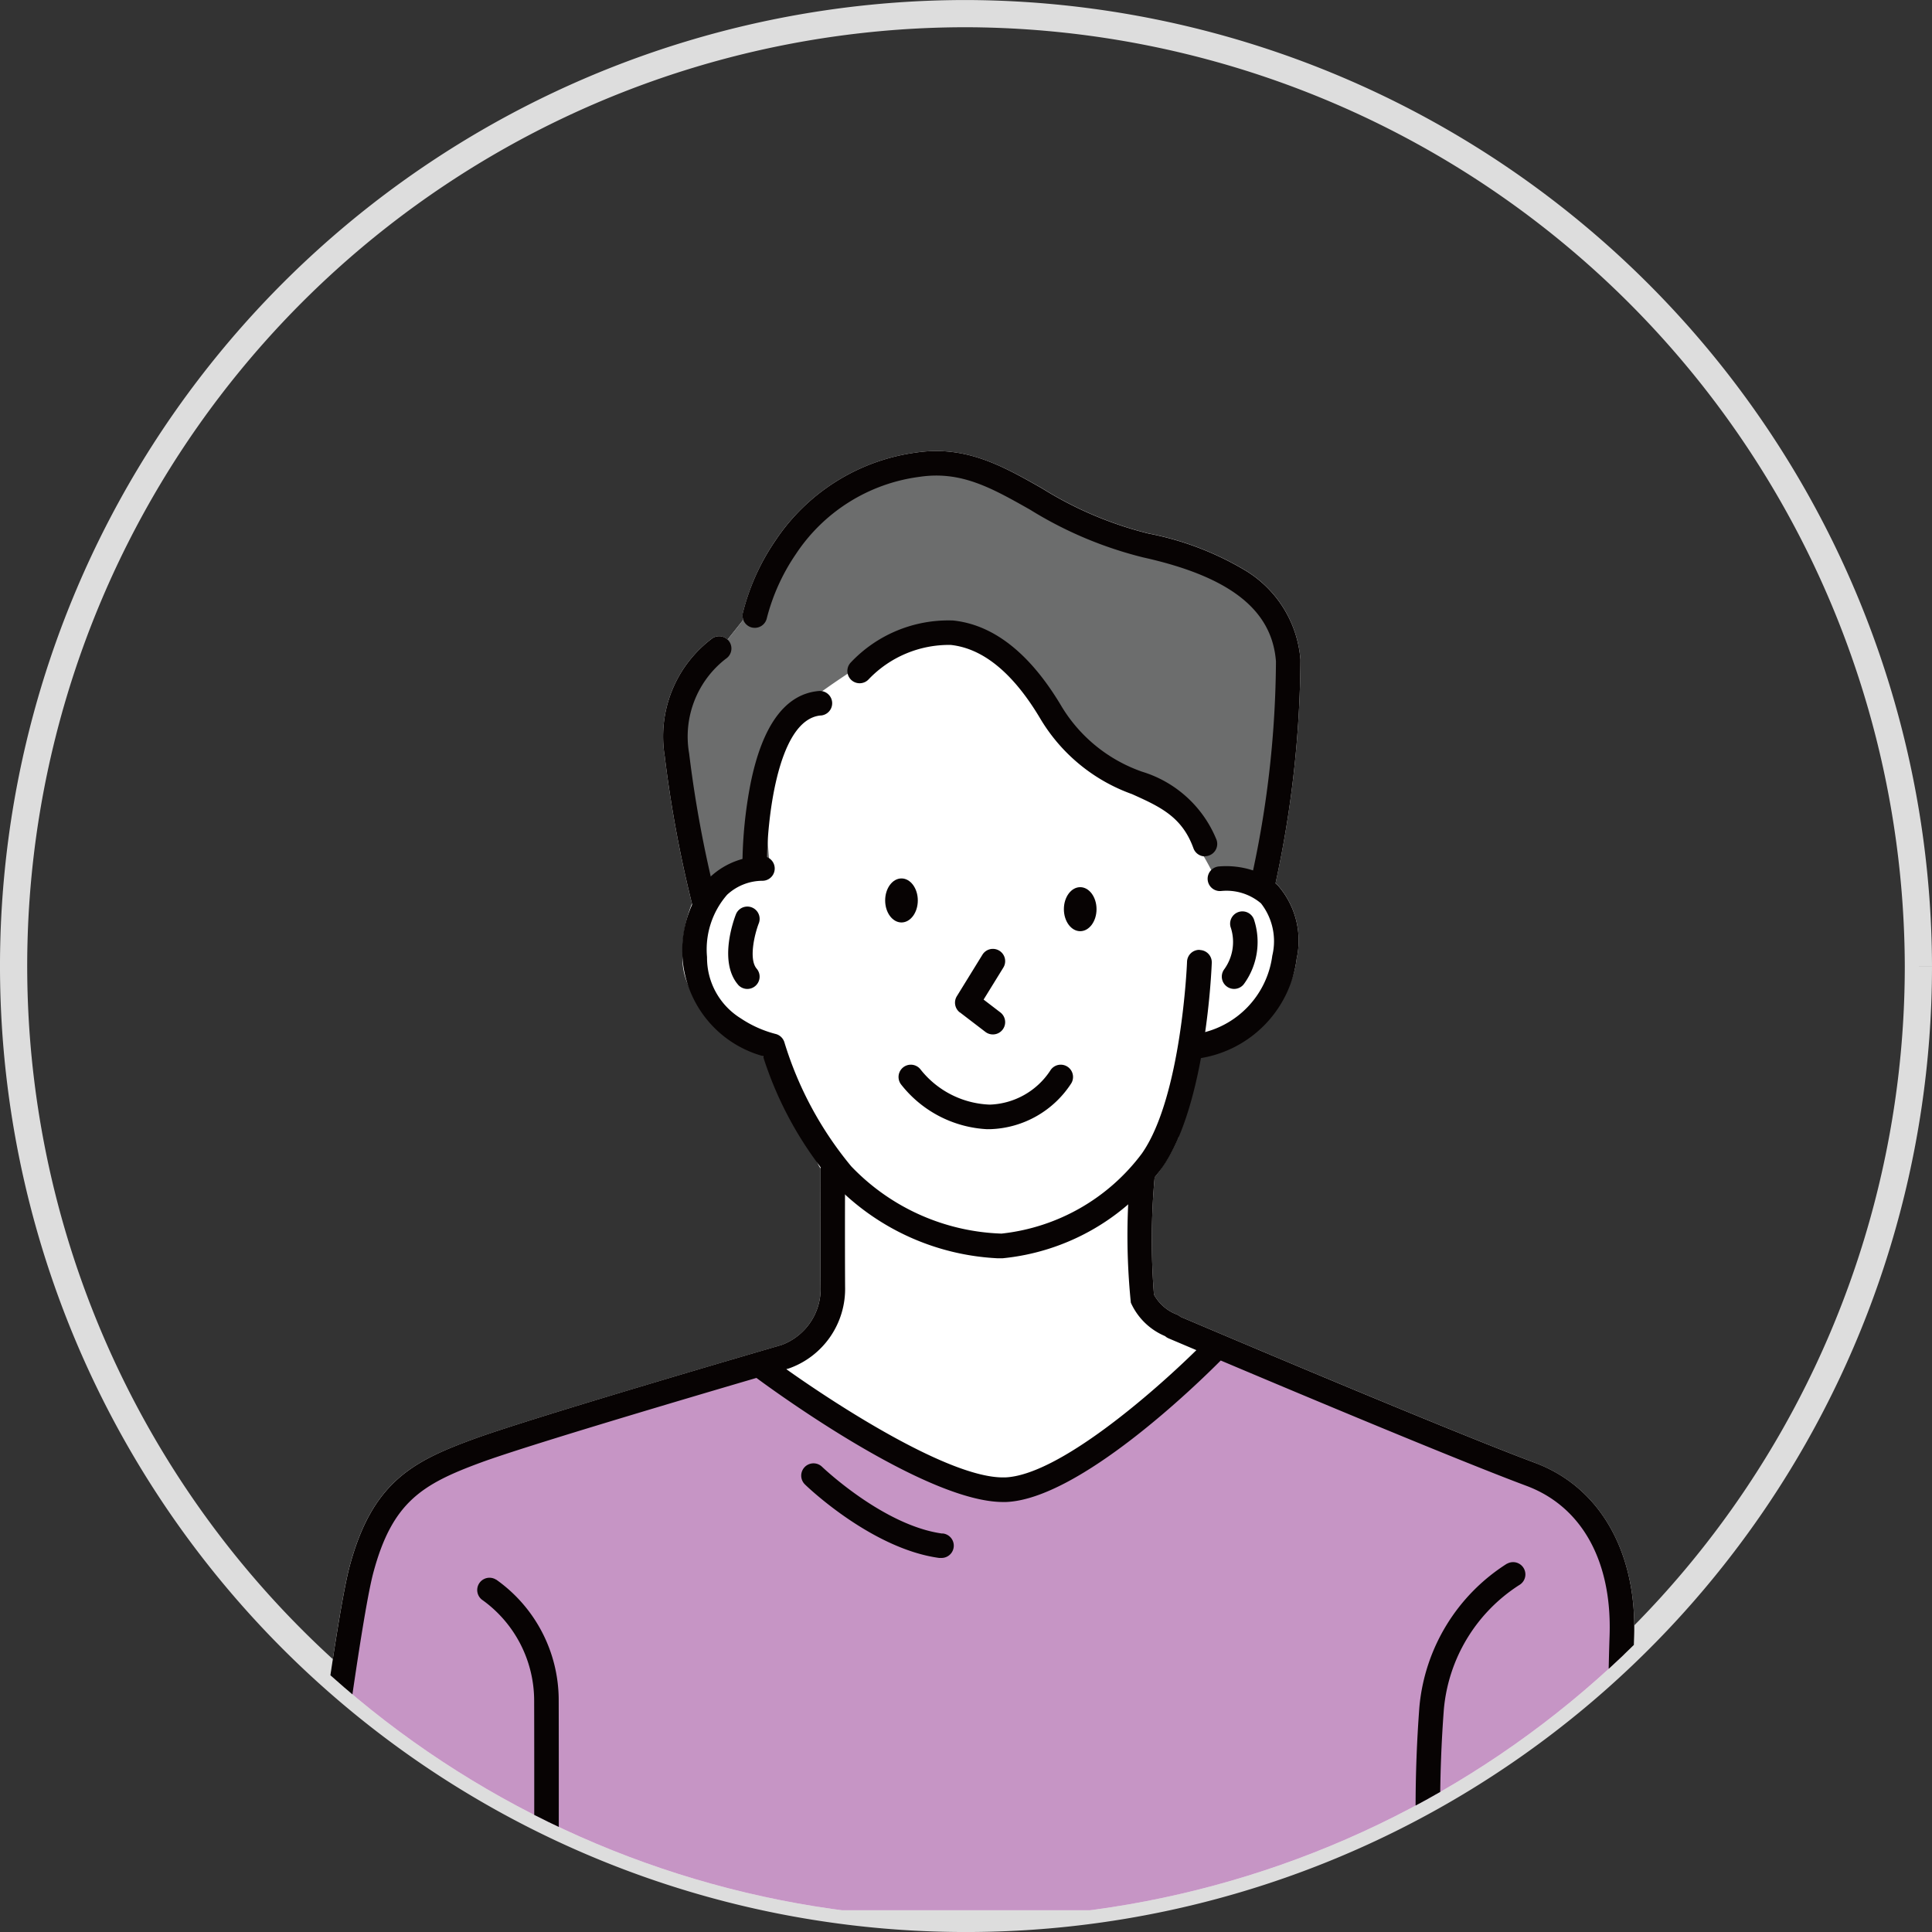 <svg xmlns="http://www.w3.org/2000/svg" xmlns:xlink="http://www.w3.org/1999/xlink" width="71" height="71.001" viewBox="0 0 71 71.001">
  <rect x="0" y="0" width="71" height="71.001" fill="#333333" stroke="none"/>
  <defs>
    <clipPath id="clip-path">
      <path id="パス_6421" data-name="パス 6421" d="M284.375,35a35,35,0,1,1-35-35,35.1,35.1,0,0,1,35,35" transform="translate(-214.375)" fill="#fff"/>
    </clipPath>
    <clipPath id="clip-path-2">
      <rect id="長方形_850" data-name="長方形 850" width="49.059" height="54.017" fill="none"/>
    </clipPath>
  </defs>
  <g id="グループ_6548" data-name="グループ 6548" transform="translate(-797.5 -1467.5)">
    <path id="パス_5724" data-name="パス 5724" d="M70.375,356a35,35,0,1,1-35-35,35.1,35.1,0,0,1,35,35" transform="translate(797.625 1147.001)" fill="none" stroke="#ddd" stroke-width="1"/>
    <g id="マスクグループ_81" data-name="マスクグループ 81" transform="translate(798 1468)" clip-path="url(#clip-path)">
      <g id="グループ_6507" data-name="グループ 6507" transform="translate(10.5 16.075)">
        <g id="グループ_6506" data-name="グループ 6506" clip-path="url(#clip-path-2)">
          <path id="パス_6289" data-name="パス 6289" d="M377.6,293.651c.024,0,.289-.35,0,0" transform="translate(-345.741 -268.731)" fill="#fff" fill-rule="evenodd"/>
          <path id="パス_6290" data-name="パス 6290" d="M373.98,295.344c-.739.079-.024.058,0,0" transform="translate(-342.119 -270.423)" fill="#fff" fill-rule="evenodd"/>
          <path id="パス_6291" data-name="パス 6291" d="M45.415,37.185c-3.277-1.225-12.088-4.967-13.035-5.37a.451.451,0,0,0-.135-.084,1.6,1.6,0,0,1-.836-.73,25.486,25.486,0,0,1,.024-4.308q.141-.175.271-.359a6.007,6.007,0,0,0,.58-1.063c.171-.2-.441-.326-.422-.349-.024.058-.739.079,0,0,.006-.006.761-2.986.767-2.993.047-.058,1.273-.456,1.273-.456s.652-.247.657-.26c.912-.547,1.9-.991,2.094-2.559a3.078,3.078,0,0,0-.677-2.676c-.032-.032-.065-.063-.1-.093a39.588,39.588,0,0,0,.916-8.217,4.217,4.217,0,0,0-2.1-3.326,10.98,10.98,0,0,0-3.487-1.313A13.544,13.544,0,0,1,27.3,1.371C25.857.555,24.494-.215,22.665.057A7.406,7.406,0,0,0,17.491,3.3,8.23,8.23,0,0,0,16.3,5.956a.448.448,0,0,0,.018.247l-.58.729a.451.451,0,0,0-.553-.054A4.5,4.5,0,0,0,13.43,11.22a44.454,44.454,0,0,0,1,5.411,4.918,4.918,0,0,0-.35,1.969,2.4,2.4,0,0,0,1.013,2c-.017.1.609.739.669.836.036.058.422-.146,1.277.8.017.058.858,1.23.9,1.278.054.066-.389.137.512.888.215.358.445,1.632.706,1.962,0,.5-.009,2.6,0,4.356a2.2,2.2,0,0,1-1.443,2.138c-.462.134-9.18,2.67-11.345,3.467C4.173,37.131,2.674,37.893,1.846,41,1.3,43.032.057,52.95,0,53.372a.451.451,0,0,0,.852.256H8.638a.45.45,0,0,0,.445.39h0a.45.45,0,0,0,.445-.39H41.176a.451.451,0,0,0,.435.337l.038,0a.451.451,0,0,0,.4-.335h6.119a.45.45,0,0,0,.435.336h.011a.451.451,0,0,0,.441-.462c0-.059-.138-5.907,0-9.932.106-3.107-1.254-5.494-3.639-6.385" transform="translate(-0.001 -0.001)" fill="#fff" fill-rule="evenodd"/>
          <path id="パス_6292" data-name="パス 6292" d="M54.965,403.119a13.579,13.579,0,0,0-.649-5.534,4.786,4.786,0,0,0-3.262-2.678L39.9,390.433c-2.382,2.189-4.3,4.153-6.5,5.185-2.122.585-3.938-.318-5.691-1.529l-4.6-3.3-9.364,2.936c-3.028.957-4.835,2.476-4.851,4.819L6.927,411.115H54.965c.1-2.652-.109-5.458,0-8" transform="translate(-6.343 -357.489)" fill="#c695c5" fill-rule="evenodd"/>
          <path id="パス_6293" data-name="パス 6293" d="M179.826,8.889c-.865-.435-1.654-.842-2.389-1.2-2.262-1.106-4.016-1.765-5.939-1.428a7.207,7.207,0,0,0-2.789.964,16.116,16.116,0,0,0-2.046,3.413l-2.477,3.113a3.839,3.839,0,0,0-.951,3.584l.951,4.746,2.477-1.229a22.976,22.976,0,0,1,0-4.539c.452-1.177,4.835-3.7,4.835-3.7,2.021-.9,3.756-.072,5.26,2.147,0,0,1.7,2.588,3.068,3.027,1.9.609,3.244,3.624,3.244,3.624h1.685a28.162,28.162,0,0,0,.935-8.8c-1.277-2.553-3.507-3.129-5.863-3.727" transform="translate(-149.379 -5.651)" fill="#6c6d6d" fill-rule="evenodd"/>
          <path id="パス_6294" data-name="パス 6294" d="M285.757,219.159l.939.719a.451.451,0,0,0,.549-.717l-.615-.471.725-1.175a.451.451,0,0,0-.768-.474l-.939,1.523a.452.452,0,0,0,.11.6" transform="translate(-261.483 -198.531)" fill="#070303"/>
          <path id="パス_6295" data-name="パス 6295" d="M264.2,269.62l.123,0a3.682,3.682,0,0,0,2.966-1.69.451.451,0,0,0-.78-.455,2.771,2.771,0,0,1-2.218,1.243,3.4,3.4,0,0,1-2.54-1.286.451.451,0,0,0-.723.541,4.3,4.3,0,0,0,3.172,1.649" transform="translate(-238.917 -244.699)" fill="#070303"/>
          <path id="パス_6296" data-name="パス 6296" d="M185.864,179.9a.451.451,0,0,0-.468.435c0,.049-.2,4.967-1.659,7.048a7.432,7.432,0,0,1-5.16,2.944,8,8,0,0,1-5.523-2.474A13.13,13.13,0,0,1,170.6,183.3a.452.452,0,0,0-.337-.313,4.175,4.175,0,0,1-1.27-.572,2.615,2.615,0,0,1-1.237-2.25,3.056,3.056,0,0,1,.737-2.289,1.921,1.921,0,0,1,1.291-.515.451.451,0,0,0,.05-.9,2.815,2.815,0,0,0-1.952.751,4.035,4.035,0,0,0,1.93,6.592,13.371,13.371,0,0,0,2.6,4.679,8.939,8.939,0,0,0,6.022,2.751q.093,0,.183,0a8.308,8.308,0,0,0,5.865-3.327c1.616-2.3,1.815-7.321,1.823-7.534a.451.451,0,0,0-.435-.467" transform="translate(-152.773 -161.568)" fill="#070303"/>
          <path id="パス_6297" data-name="パス 6297" d="M255.739,186.144c-.332,0-.6.363-.6.809s.269.809.6.809.6-.363.6-.809-.269-.809-.6-.809" transform="translate(-233.61 -170.437)" fill="#070303" fill-rule="evenodd"/>
          <path id="パス_6298" data-name="パス 6298" d="M333.574,189.948c-.332,0-.6.363-.6.809s.269.809.6.809.6-.363.6-.809-.269-.809-.6-.809" transform="translate(-304.877 -173.92)" fill="#070303" fill-rule="evenodd"/>
          <path id="パス_6299" data-name="パス 6299" d="M193.391,6.488a.452.452,0,0,0,.535-.348A7.463,7.463,0,0,1,195,3.777a6.436,6.436,0,0,1,4.54-2.829c1.523-.226,2.642.406,4.059,1.207a14.486,14.486,0,0,0,4.155,1.754c3.187.708,4.738,1.924,4.882,3.825a37.579,37.579,0,0,1-.842,7.679,3.164,3.164,0,0,0-1.27-.145.451.451,0,0,0,.108.9,1.961,1.961,0,0,1,1.453.454,2.257,2.257,0,0,1,.416,1.923,3.36,3.36,0,0,1-2.752,2.871.451.451,0,1,0,.138.892,4.248,4.248,0,0,0,3.51-3.652,3.078,3.078,0,0,0-.677-2.676q-.049-.049-.1-.093a39.584,39.584,0,0,0,.916-8.217,4.216,4.216,0,0,0-2.1-3.325,10.98,10.98,0,0,0-3.487-1.313,13.545,13.545,0,0,1-3.907-1.658C202.6.554,201.238-.216,199.409.056A7.4,7.4,0,0,0,194.235,3.3a8.229,8.229,0,0,0-1.193,2.655.451.451,0,0,0,.349.534" transform="translate(-176.745 0)" fill="#070303"/>
          <path id="パス_6300" data-name="パス 6300" d="M401.973,203.314a.451.451,0,0,0,.629-.107,2.623,2.623,0,0,0,.358-2.371.451.451,0,0,0-.842.327,1.715,1.715,0,0,1-.253,1.521.451.451,0,0,0,.107.629" transform="translate(-367.881 -183.63)" fill="#070303"/>
          <path id="パス_6301" data-name="パス 6301" d="M195.915,105.406a.451.451,0,0,0-.079-.9c-1.228.108-2.072,1.25-2.507,3.394a16.223,16.223,0,0,0-.3,2.966.451.451,0,0,0,.451.449h0a.451.451,0,0,0,.449-.454c-.008-1.369.338-5.311,1.979-5.456" transform="translate(-176.745 -95.687)" fill="#070303"/>
          <path id="パス_6302" data-name="パス 6302" d="M187.144,201.282a.451.451,0,1,0,.688-.585c-.3-.348-.076-1.273.077-1.667a.451.451,0,0,0-.841-.329c-.068.174-.647,1.729.076,2.58" transform="translate(-171.024 -181.673)" fill="#070303"/>
          <path id="パス_6303" data-name="パス 6303" d="M251.81,82.207a.452.452,0,0,0,.424-.605,4.3,4.3,0,0,0-2.733-2.5,5.617,5.617,0,0,1-2.946-2.375c-1.153-1.955-2.5-3.025-4-3.182a4.929,4.929,0,0,0-3.768,1.55.451.451,0,0,0,.665.61,4.079,4.079,0,0,1,3.015-1.262c1.2.128,2.314,1.051,3.312,2.743a6.449,6.449,0,0,0,3.352,2.74c1.025.462,1.835.827,2.255,1.988a.452.452,0,0,0,.424.3" transform="translate(-218.528 -67.317)" fill="#070303"/>
          <path id="パス_6304" data-name="パス 6304" d="M223.8,443.468c-2.157-.294-4.389-2.424-4.421-2.454a.451.451,0,0,0-.628.649c.1.1,2.469,2.364,4.927,2.7a.459.459,0,0,0,.062,0,.451.451,0,0,0,.06-.9" transform="translate(-200.169 -403.685)" fill="#070303"/>
          <path id="パス_6305" data-name="パス 6305" d="M159.755,90.526a.451.451,0,0,0,.874-.228,43.462,43.462,0,0,1-.988-5.325,3.615,3.615,0,0,1,1.346-3.483.451.451,0,0,0-.488-.759,4.5,4.5,0,0,0-1.755,4.342,44.48,44.48,0,0,0,1.011,5.453" transform="translate(-145.315 -73.854)" fill="#070303"/>
          <path id="パス_6306" data-name="パス 6306" d="M45.414,317.159c-3.277-1.224-12.088-4.967-13.035-5.37a.449.449,0,0,0-.135-.084,1.6,1.6,0,0,1-.836-.73,25.537,25.537,0,0,1,.025-4.316.451.451,0,1,0-.9-.054,24.414,24.414,0,0,0,.025,4.668,2.389,2.389,0,0,0,1.259,1.229.448.448,0,0,0,.128.082l1.021.433c-1.6,1.572-5.073,4.6-7.028,4.677l-.084,0c-1.95,0-5.926-2.535-7.958-3.978l.075-.022.008,0h0a3.1,3.1,0,0,0,2.078-3.006c-.011-2,0-4.433,0-4.458a.451.451,0,0,0-.449-.454h0a.451.451,0,0,0-.451.449c0,.024-.011,2.466,0,4.467a2.2,2.2,0,0,1-1.443,2.138c-.462.134-9.18,2.67-11.345,3.467-2.193.807-3.692,1.569-4.521,4.672C1.3,323.005.056,332.924,0,333.345a.451.451,0,1,0,.9.112c.013-.1,1.29-10.278,1.818-12.255.694-2.6,1.792-3.259,3.96-4.057,1.68-.618,7.584-2.363,10.12-3.107.866.64,6.289,4.56,9.063,4.56l.11,0c2.69-.106,7.027-4.331,7.89-5.2,3,1.268,8.726,3.669,11.237,4.607,2.034.76,3.147,2.768,3.053,5.509-.139,4.051,0,9.925,0,9.984a.451.451,0,0,0,.451.441h.011a.451.451,0,0,0,.441-.462c0-.059-.138-5.907,0-9.932.106-3.107-1.254-5.494-3.639-6.385" transform="translate(0 -279.975)" fill="#070303"/>
          <path id="パス_6307" data-name="パス 6307" d="M489.465,483.926a6.977,6.977,0,0,0-3.221,5.265,49.063,49.063,0,0,0,0,7.4.452.452,0,0,0,.449.414l.038,0a.451.451,0,0,0,.412-.487,48.039,48.039,0,0,1,0-7.237,6.065,6.065,0,0,1,2.767-4.565.451.451,0,0,0-.444-.786" transform="translate(-445.082 -443.039)" fill="#070303"/>
          <path id="パス_6308" data-name="パス 6308" d="M78.172,490.785a.451.451,0,1,0-.482.763,4.559,4.559,0,0,1,1.882,3.7c.008,2.734,0,7.574,0,7.623a.451.451,0,0,0,.451.452h0a.451.451,0,0,0,.451-.451c0-.049.008-4.891,0-7.627a5.426,5.426,0,0,0-2.3-4.463" transform="translate(-70.942 -449.309)" fill="#070303"/>
        </g>
      </g>
    </g>
  </g>
</svg>
